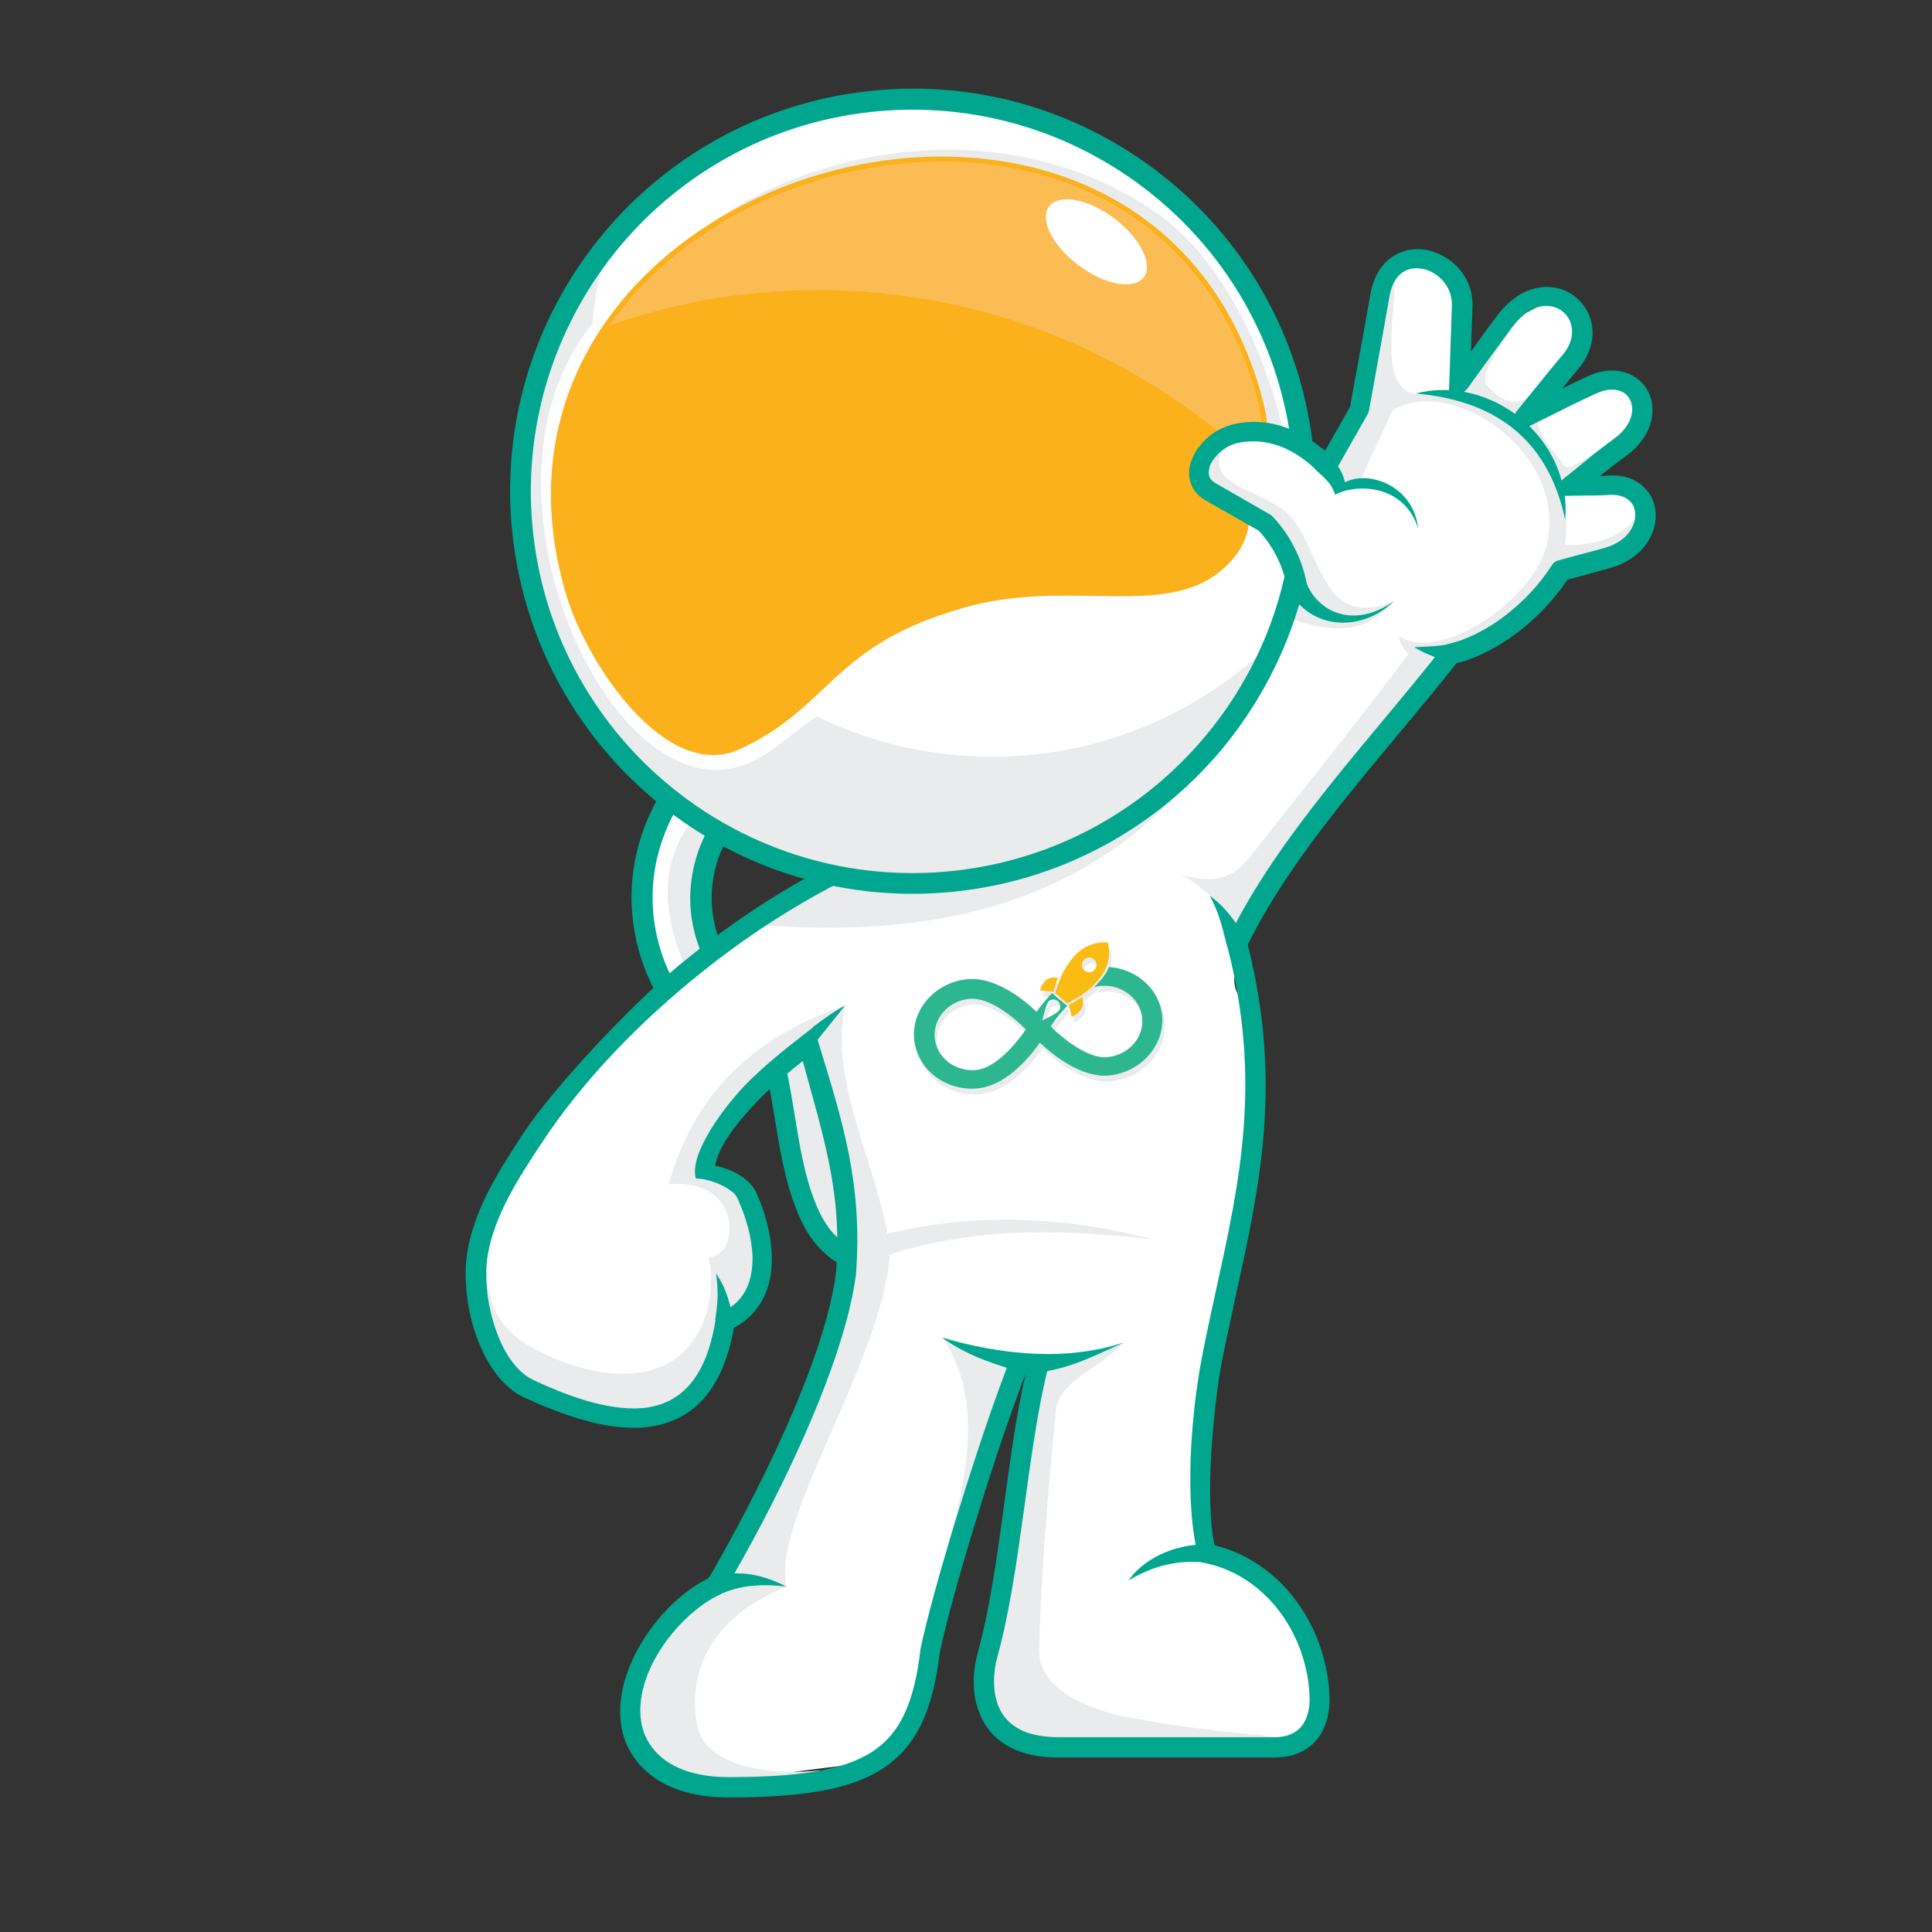 <?xml version="1.0" encoding="utf-8"?>
<!-- Generator: Adobe Illustrator 24.3.0, SVG Export Plug-In . SVG Version: 6.00 Build 0)  -->
<svg version="1.1" id="Camada_1" xmlns="http://www.w3.org/2000/svg" xmlns:xlink="http://www.w3.org/1999/xlink" x="0px" y="0px"
	 viewBox="0 0 600 600" style="enable-background:new 0 0 600 600;" xml:space="preserve">
<rect x="0" y="0" width="600" height="600" fill="#333333" stroke="none"/>
<style type="text/css">
	.st0{fill:#FFFFFF;}
	.st1{fill-rule:evenodd;clip-rule:evenodd;fill:#E9EBED;}
	.st2{fill-rule:evenodd;clip-rule:evenodd;fill:#00A78E;}
	.st3{fill-rule:evenodd;clip-rule:evenodd;fill:#FBB11C;}
	.st4{fill-rule:evenodd;clip-rule:evenodd;fill:#FCBC54;}
	.st5{fill-rule:evenodd;clip-rule:evenodd;fill:#FFFFFF;}
	.st6{fill:#E9EBED;}
	.st7{fill:#FABB14;}
	.st8{fill:#2CB791;}
</style>
<g>
	<g>
		<path class="st0" d="M278.2,30.2c3.1-0.1,2.8,0.1,23.7,2.7c11.6,1.4,14.6,1.7,19.6,3.6c1.8,0.7,1,0.5,11.9,5.6
			c10.7,5.1,11.4,5.2,13.6,6.8c3.8,2.8,3.4,3.5,10.4,9.5c4.4,3.8,4.8,3.7,8,6.5c3,2.7,5.4,5.2,11.3,12.1c7,8.3,10.5,12.5,11.9,14.5
			c5.5,8.3,8,15.6,10.4,22.2c2.8,7.9,4.1,14.3,4.7,17.5c0.2,1.2-0.4,4.2,1.1,7.2c0.3,0.6,2.2,4.1,5,4.2c2.2,0.1,3.8-1.9,5.3-3.6
			c1.6-1.9,1.9-3.2,3.7-6.8c2.3-4.5,2.5-4.1,3.5-6.4c1.3-3.1,1.1-4.4,2-11.1c0.7-4.7,0.7-3.3,2.1-11.7c0.6-3.6,1.3-7.1,2-10.7
			c0.9-5.2,1.1-6.2,2.2-7.3c0.9-0.9,1-0.5,8-3.3c1.5-0.6,2.6-1.1,4.1-0.9c0.3,0,1.3,0.2,3.6,1.5c1.3,0.8,2.8,1.6,4.1,3
			c2.6,2.6,3.5,5.7,4.1,8.3c0.7,2.6,0.7,4.4,0.9,8c0.1,2.6,0.1,5.8,0.3,11c0.1,3,0.2,3.9,0.6,4c0.9,0.3,2.2-3,5.8-8.9
			c3-5,4.6-7.5,6.6-8.7c2.3-1.4,3.2-0.7,7.3-2.9c2.5-1.3,3-2,4.6-2.2c3.5-0.5,6.3,1.9,6.5,2.1c2.5,2.2,2.9,5.2,3,6.2
			c0.4,4-1.9,4.4-5,13.3c-1.1,3.1-1.6,5.2-3.6,7.7c-1.4,1.8-2.6,2.6-2.4,3c0.5,0.8,6.2-1.1,11.3-3.9c2.6-1.4,4.7-2.9,8.3-3.6
			c1.1-0.2,2.2-0.4,3.6-0.3c0.3,0,6.2,0.6,8,4.7c0.9,2,0.4,3.8-0.3,6.8c-0.8,3.3-2.2,5.6-3.3,7.4c-2.1,3.4-4.3,5.6-5.4,6.6
			c-1.2,1.1-2.1,2-3.7,2.9c-2.9,1.7-4.9,1.7-4.9,2.4c0,0.9,3.4,1.6,6.8,2.4c4.2,0.9,4.7,0.7,6.2,1.5c0.7,0.4,3.9,2,5,5.3
			c0.9,2.7,0,5-1.2,8.1c-1.2,3.1-2.2,5.8-4.7,7.5c-3.5,2.4-6.1,0.4-11.8,1.3c-5.2,0.8-8.6,3.5-13.6,7.3c-7.2,5.5-6.3,7.7-12.6,11.4
			c-4.4,2.5-6.6,3.8-9.5,4.7c-2.2,0.7-3.7,1-5.4,2.4c-2.1,1.8-2.4,3.7-3.5,5.9c-1.9,3.5-4.2,4.5-7.7,7.4c-2,1.6-1.6,1.6-12.1,14.6
			c-6.8,8.4-7.3,8.8-9.6,12c-3.5,4.8-3.5,5.4-6.3,9c-5.2,6.6-6.2,6-9.4,10.7c-4.6,6.7-2.7,8.1-6.9,12.4c-3.5,3.6-6.3,4.1-7.4,7.7
			c-0.4,1.3-0.6,3.3-2.1,5.7c-0.9,1.4-1.3,1.5-1.9,2.6c-1.2,2.3-0.6,4.1-0.5,6.8c0.2,5.4-1.6,5.9-1.1,9.6c0.4,3.6,2.2,4.1,4.1,8.1
			c1.4,2.9,1.6,7.6,2.1,16.9c0.4,7.9,0.1,11.9,0,13.3c-0.2,2.6-0.4,3.7-0.9,7.4c-1.7,12.6-1.2,14.2-2.7,23.7c-0.4,2.6-1,6.2-2.1,11
			c-1.6,7-2.6,8.7-4.1,14.5c-2.4,8.9-1.3,9.2-4.1,22.5c-2.1,9.9-2.6,9.2-3.3,14.5c-0.5,3.9-0.5,9-0.6,19.3c0,2.7,0.1,5.9,0.3,12.4
			c0.3,8.6,0.5,10.1,1.8,11.6c2.4,2.7,5.1,1.3,10.4,4.7c0.8,0.5,0.4,0.3,5,4.4c6.1,5.4,7.6,6.5,10.1,9.5c1.4,1.7,2.1,2.6,3,4.1
			c2,3.7,1.5,5.3,3.6,10.7c0.9,2.3,1,2,2.4,5.3c2.2,5.5,2.2,7,2.1,8c-0.3,1.9-0.9,1.6-1.8,4.7c-0.8,2.9-0.4,3.7-1.2,5.3
			c-1.1,2.3-3.2,3.5-3.9,3.9c-3,1.7-6,1.4-8.6,1.2c-4.6-0.4-9.3,0-13.9-0.6c-5.7-0.7-4.6,0.1-27.3,0.6c-25.5,0.6-19.5-0.7-23.6-0.1
			c-3.8,0.5-8.6,1.5-13-1c-1.6-1-3-2.5-5.8-5.7c-3.6-4-5.4-6.1-6.2-8.6c-0.8-2.5-0.4-5.1,0.5-10.2c0.8-5,1.4-6,3.3-13.8
			c1.7-7.4,1.5-7.6,2.6-10.8c2-5.7,3.1-5.7,4-9.5c1.1-4.8-0.5-5.8-0.5-13.1c0-2.4,0.2-1.9,1.8-14.5c0,0,0,0,1.6-13.2
			c0.9-7.1,1.3-10.7,1.3-10.7c1.1-4.9,2.2-6.8,1.1-8.5c-1.4-2-5.3-2.6-7.1-1.1c-1.2,1-1,2.5-1.2,5.8c0,0-0.3,4.4-1.8,10.9
			c-0.9,3.9-2,5.3-4.2,10.2c-3.8,8.4-5.6,15.4-6.8,19.7c-2.3,8.8-1,7.9-3.3,15.7c-2.5,8.5-3.9,9.3-5.3,16.6c-0.6,3-0.3,3-1.8,12.1
			c-1.1,7-1.5,8.6-1.8,9.8c-0.6,2.4-1.7,6.5-4.1,11.3c-2.2,4.2-3.5,6.9-6.5,9.2c-2.6,2-5,2.7-8.9,3.9c-4.1,1.2-7.2,1.6-10.9,2
			c-17.1,2.1-5.8,0.9-18.8,2.4c-13.2,1.5-14.3,1.5-15.7,1.6c-12.1,0.2-16.1-2.1-17.9-3.3c-3-2.1-4.7-4.6-5.5-5.9
			c-3.8-5.7-3.9-11.5-3.9-13.5c-0.1-6.9,2.6-11.7,6.3-18.3c1.3-2.3,4.9-8.5,11.6-15.1c5.4-5.3,5.9-4.3,11.2-9.5
			c6.6-6.5,10.4-12.8,12.9-17c2.3-3.8,4.3-7.2,6-12.1c2.3-6.5,1.6-8.2,3.5-15.6c1.4-5.4,1.7-3.8,7-18.1c0,0,2.4-6.5,5.9-17.7
			c0,0,1-3.2,1.9-8.1c1.3-6.7,0.9-8.4,0.5-9.3c-0.9-2.6-2.5-3.2-5.7-6.2c-0.6-0.5-5.1-4.9-7.7-9.9c-1.4-2.7-1.1-3.4-3.5-15.7
			c-1.3-6.7-1.9-10.1-2.6-11.9c-2.6-7.6-6.1-11.7-5-12.7c0.7-0.7,3.1,0.1,3.3,1.1c0.4,2.3-9.8,2.7-15.4,10.7c-2.3,3.3-1.1,3.9-5,11
			c-2,3.6-3.3,5.2-2.7,6.9c0.8,2.1,3.8,1.8,7.7,4.1c3.4,2,5.2,4.8,6.6,6.8c3.7,5.6,3.9,11.1,4.2,19.3c0.2,4.8-0.3,7.8-1.3,10.6
			c-0.8,2-1.6,4.2-3.6,5.9c-3.1,2.6-5.4,1-7.4,3.1c-2.4,2.6,0.3,5.8-2,10.8c-0.9,2-2.4,3.4-5.3,6.1c-2,1.9-4.7,4.4-9,6.6
			c-2.6,1.4-7.1,3.7-12.9,3.8c-2.3,0-6-1-13.2-3.2c-5.5-1.7-3.1-1.1-13.3-4.4c-6.6-2.2-8.9-2.8-11-5.4c-1.3-1.6-1.7-3-2.7-6.1
			c-3.6-11.1-3.8-9.8-5-14.3c-1.1-4.4-3.1-12.3-1.5-21.3c0.8-4.6,3.5-9.5,8.9-19.3c5.2-9.5,7.9-14.3,11.9-18.7
			c6.2-6.8,8.2-5.7,13.4-12.2c5.7-7,4.3-9.6,9.4-16c4.1-5.2,6.1-4.9,16.6-12.7c10.9-8.1,9.1-8.7,20.4-17.2
			c8.8-6.6,13.2-9.9,19.1-12.9c6.2-3.2,10.1-4.3,9.9-6c-0.2-2.3-7.7-2.2-21.4-6.3c-6.7-2-11.5-3.5-16.9-6.8
			c-1.9-1.2-4.9-3.2-12.4-10.5c-9.3-9.2-15.6-16.7-15.6-16.7c-10.9-13.1-17.9-21.6-22.8-31.7c-13.1-26.8-7.3-55.7-3.3-75.1
			c2.6-13,4.2-20.9,8.4-28.4c4-7.3,8.7-12.3,17.8-21.9c10.4-11,15.6-16.5,21.6-20.7c7.9-5.6,19.7-9.4,43.3-17.2
			C268.3,31.4,272.6,30.4,278.2,30.2z"/>
		<path class="st0" d="M226.3,245.3c1.1,2.5-1,4.3-6.2,17.8c-1.8,4.7-2.1,5.9-2.4,7.4c-0.1,1-0.6,4.1,0.7,13
			c0.6,4.1,0.9,6.1,1.3,7.3c2.8,9,9.5,10.1,9.5,14.9c0,5.2-7.8,11.5-14.2,10.4c-5.4-1-7.8-6.7-11-13.9c-3.4-7.9-3.9-14.8-4.1-19
			c-0.5-9.3,1-16.2,2.4-21.9c2.7-11.5,4.1-17.2,8.9-19.6C216.6,239.2,224.6,241.3,226.3,245.3z"/>
		<path class="st0" d="M228.4,248.3c-2.7,6.5-5.3,12.9-8,19.4"/>
	</g>
	<g>
		<polygon class="st1" points="251.1,323.2 240.9,330.6 243.3,347.2 249.6,375.7 262.6,389.8 261.4,363.5 		"/>
		<path class="st1" d="M213.5,301.8c-7.3-16-10.2-34.2,3.4-49.3l7.9,5.9c-6.9,10.8-8.5,24.6-3.5,36.9L213.5,301.8z"/>
		<path class="st2" d="M218.6,297.6c-3.7-7.7-4.9-16-3.9-24v0c0.8-6.4,2.9-12.5,6.4-18l5.3,3.9c-2.7,4.5-4.5,9.6-5.1,14.8h0
			c-0.8,6.3,0.1,12.8,2.6,18.9L218.6,297.6L218.6,297.6z M211.7,248.5c-4.7,7.3-7.7,15.6-8.7,24.1c-1.2,10.9,0.8,22.2,6.4,32.5
			l-5.1,4.3c-6.7-11.8-9.2-25-7.8-37.5c1.1-9.7,4.5-19.1,9.9-27.3L211.7,248.5z"/>
		<path class="st1" d="M254.4,270.1c35.5,11.7,73-2.3,109.5-21.7c-35.3,35.9-80.9,42.1-126.4,39c3.2-3.2,6.5-6.4,9.7-9.6
			C249.7,275.2,252,272.6,254.4,270.1z"/>
		<path class="st1" d="M342.1,128.5c-40.8-19.5-81.7-38.9-122.5-58.4c36.4-26.4,96.2-34.5,139.7-3.9c20.9,14.7,33.2,43.2,38.9,66
			c-1.5,0.8-2.9,1.6-4.4,2.4C376.5,132.6,359.3,130.6,342.1,128.5z"/>
		<path class="st1" d="M394.4,200.2c-18.5,43.1-61.3,73.3-111.2,73.3c-66.8,0-120.9-54.1-120.9-120.9c0-28.1,9.6-53.9,25.6-74.5
			c-1.9,7.3-3.3,14.8-3.9,22.5l0,0c-39.9,48.5,2.7,146.3,43.3,138c10.7-2.2,16.6-9.8,26.4-16.1l0,0c16.4,8,34.9,12.5,54.3,12.5
			C341.6,235,372,221.7,394.4,200.2z"/>
		<path class="st1" d="M321.1,423c9.7,0.6,18.7-2.8,28-6.1c-8.6,8.9-20.3,11.8-21.2,21.5c-2.4,24.5-4.5,49.1-5.2,73.6
			c-0.4,13.4,17,19.4,28.4,21.5c14.6,2.7,29.7,4.4,44.6,5.8c-21.7,1.1-43.5,2.2-65.2,3.3c-4.3-0.3-8.6-0.7-13-1
			c-3.3-3.2-6.6-6.4-9.9-9.6c-0.7-4.5-1.4-9-2.1-13.5c2.6-10.9,5.2-21.8,7.8-32.7C316,465,318.5,444,321.1,423z"/>
		<path class="st1" d="M317.5,423c-8.3-2.6-16.6-5.1-24.9-7.7c12.2,17.4,8.5,42.2,1.8,64C302.1,460.6,309.8,441.8,317.5,423z"/>
		<path class="st1" d="M428.7,90.3c1.5-1,3-2,4.5-3c-0.1,11.9-5.1,33.6,6.6,35c7.2-0.3,6.4,0.1,13-0.2c4.4-6.7,8.8-13.5,13.2-20.2
			c1.7-0.7,3.4-1.3,5.1-2c-4.4,6.6-12.2,16.8-9.3,19.8c3.5,3.7,7.1,6.8,12.7,3.8c2,2.1,1.1,5.6,3,7.7c1.2,5.5,5.4,8.9,7.8,12.9
			c1.8,3,7.5-2.4,11.9-4.7c-3.8,4.4-7.7,8.8-11.5,13.3c0.1,4.9,1.2,11.5,0.3,16.5c5,0.5,16.9-1.1,21.7-8.1c0.6,1.9,1.3,3.7,1.9,5.6
			c-2.4,2.1-4.8,4.2-7.1,6.4c-6.1,1.6-12.3,3.2-18.4,4.8c-5.5,6-11,12-16.5,18c-6.3,3.1-12.6,6.2-18.8,9.2
			c-9.2,11.1-18.4,22.2-27.6,33.3c-11.9,17-23.9,33.9-35.8,50.9c-0.4,1.4-0.8,2.8-1.2,4.2c-2.8-5.1-5.6-10.1-8.4-15.2
			c-3.8-3.4-6.4-5.8-10.1-6.9c11.5,3.2,17,1.6,22.4-5.2c16-20.3,33.8-42.3,49.2-63c-2.3-2.8-2.8-4.5-2.8-5.7
			c12.3,8.6,40.5-10.6,45.4-26.8c8.7-28.8-28.8-54.9-47.5-43.2c-2,4.8-7.5,16.1-9.5,20.9c-1.3,0.9-2.6,1.8-3.9,2.7
			c-0.9,0-1.9,0.1-2.8,0.1c-1.3-2.3-2.7-4.7-4-7c3.4-6.1,6.7-12.2,10.1-18.3C424.3,113.9,426.5,102.1,428.7,90.3L428.7,90.3z
			 M402,192.6c16.1,5.1,23.6,2.2,30.9-5.9c-5.9,2.6-12.5,2.9-16.8-0.7c-6.2-5.3-9.4-18.2-14.5-24.7c-7.3-9.3-27.8-9.6-22-21.6
			c-1,0.1-2,0.3-3,0.4c-1.4,2.7-2.8,5.4-4.2,8.2c1.1,1.1,2.2,2.2,3.3,3.4c5.5,3.3,11,6.6,16.5,9.9c2.5,3.2,4.9,6.5,7.4,9.7
			c0.6,3.7,1.1,7.4,1.7,11.2C401.5,185.8,401.7,189.2,402,192.6z"/>
		<path class="st1" d="M148.3,394.8c0.9-0.8,1.8-1.6,2.8-2.3c0.1,14.5,5.4,21.2,14,25.9c12.3,6.9,29.4,11.6,42,5.2
			c10.6-5.4,15.8-19.7,13-33.2c9.6,0,10.9-24.7-12.4-22.6c8.5-31.2,30.7-47.6,54.9-55.5c-5.4,21.5,8.9,48.1,13,70.8
			c26.9-6.5,55.6-5.4,82.2,1.8c-29.5-3.4-55.3-3.6-81.4,4.7c-2.9,34.4-37,82.8-32.1,103.1c-23.5,9.5-30.9,26.3-27.8,43.1
			c2.5,13.4,24.4,15.6,38.5,14c-5.1,1.6-10.2,3.1-15.3,4.7c-7.6,0.1-15.1,0.2-22.7,0.3c-4.8-2-9.5-4.1-14.3-6.1
			c-2.6-4.2-5.2-8.4-7.8-12.6c0.8-5.1,1.6-10.3,2.5-15.4c3.1-5.5,6.1-11,9.2-16.5c5.6-4.5,11.2-8.9,16.7-13.4
			c9-17.9,18-35.8,27-53.7c3.9-11.8,7.8-23.5,11.7-35.3c0.5-8.8,1-17.6,1.6-26.5c-1.7-10.4-3.5-20.7-5.2-31.1
			c-2.5-6.7-4.9-13.5-7.4-20.2c-6.4,5.7-12.9,11.4-19.3,17.1c-4.4,7.3-8.8,14.5-13.2,21.8c4.4,2.3,8.8,4.7,13.2,7
			c2,7.1,4,14.2,6,21.3c-1.6,4.6-3.2,9.2-4.8,13.9c-2.6,2-5.1,4-7.7,6c-1.6,5.1-3.3,10.2-4.9,15.3c-3.3,3.8-6.6,7.6-9.9,11.4
			c-6.5,1-13,2.1-19.4,3.1c-6.3-1.7-12.6-3.5-18.9-5.2c-4.7-2.9-9.3-5.7-14-8.6c-3.2-7.2-6.4-14.3-9.6-21.5
			C148.3,402,148.3,398.4,148.3,394.8z"/>
		<path class="st2" d="M359.7,61.9c-23.2-19.5-53.9-30.2-86.5-27.4c-32.6,2.8-61,18.6-80.5,41.8c-19.5,23.2-30.2,53.9-27.4,86.5
			c2.8,32.6,18.6,61,41.8,80.5c23.2,19.5,53.9,30.2,86.5,27.4c32.6-2.8,61-18.6,80.5-41.8c12.7-15.1,21.6-33.2,25.5-53.1l1.3,4.9
			l3.4,4.1c-4.8,17.9-13.5,34.3-25.1,48.2c-20.6,24.5-50.5,41.1-84.9,44.1c-34.4,3-66.8-8.3-91.3-28.9
			c-24.5-20.6-41.1-50.5-44.1-84.9c-3-34.4,8.3-66.8,28.9-91.3C208.4,47.6,238.3,31,272.7,28l0,0c34.4-3,66.8,8.3,91.3,28.9
			c24.3,20.4,40.8,50,44,84l-7.3-5.4h0C396.4,105.8,381.3,80,359.7,61.9L359.7,61.9z"/>
		<path class="st3" d="M391.2,120.8c1.6,5.3,2.4,9.9,2.5,13.9l-8.5-1l-9.3,4.3l-3.5,5.7v7.4l15.7,8.2c0,8.8-4.4,13.9-8.2,17.3
			c-17.6,15.9-47.6,2.9-80.1,12c-41.7,11.7-41.3,30.7-69.9,44c-22.7,10.6-47.5-25.8-54.2-48.3C137.1,53.2,352.5-10.4,391.2,120.8z"
			/>
		<path class="st2" d="M228,412.4c-2-0.8-3.9-1.7-5.9-2.5c0.9-5.6,1-8.8,0.3-14.4C225.4,399.8,227.2,405.5,228,412.4z"/>
		<path class="st2" d="M486.1,161.4c-5.6-26.2-23.1-37.1-46.4-39.2C462.8,116.2,488.1,135.8,486.1,161.4z"/>
		<path class="st2" d="M411.2,139.8c-1,1.9-2,3.8-3,5.7c2.7,2.6,5.4,4.5,6.4,8.1c7.9-3.9,21.8-2.4,25.8,10.5
			c-1.4-13.3-15.4-18.2-22.7-14.3C416.8,145.7,414.1,142.6,411.2,139.8z"/>
		<path class="st2" d="M399.3,181.1c2.1,0.3,3.5-2.8,5.6-2.4c2.9,11,15,17.2,28,8C422.1,197.2,405,195.3,399.3,181.1z"/>
		<path class="st2" d="M452.1,205.8c-1-2,0.7-4.3-0.3-6.3c-3.6,1.3-9.4,1.3-12.6,1.5C443.2,203.4,446.9,204.7,452.1,205.8z"/>
		<path class="st2" d="M292.6,415.4c6.6,4.9,15.1,8.1,25,10.8c1.1,0.1,2.2,0.1,3.3,0.2c10.2-1,17.1-4.4,28.1-9.5
			C331.2,422.9,310.6,420.7,292.6,415.4z"/>
		<path class="st2" d="M377,479.7c-1.5,1.8-3,3.6-4.5,5.4c-10.4-0.6-17.7,3.2-22,5.7C354.2,485.3,363.8,478.8,377,479.7z"/>
		<path class="st2" d="M249.2,329.4c1.1-3.5,2.2-7,3.3-10.5c3.3-2.4,6.3-4.7,9.9-6.6C258,318,253.2,323.4,249.2,329.4z"/>
		<path class="st2" d="M387.3,293.2c-2.1,0.1-4.2,0.3-6.3,0.4c-1.3-5.3-2.5-10.4-5.3-15.4C380.5,281.5,385.3,287.9,387.3,293.2z"/>
		<path class="st4" d="M392.2,134.5c-0.2-3.8-1-8.2-2.5-13.3c-7.7-26-22.4-44.2-40.6-55.7c-13.6-8.5-29.2-13.3-45.3-14.8
			c-16.2-1.5-32.9,0.3-48.9,5c-26.4,7.8-50.4,23.6-65.6,45.3c9.6-3.3,19.4-5.9,29.6-7.8c11.5-2.1,23.2-3.1,35.3-3.1
			c26.4,0,51.6,5.2,74.6,14.6c18.9,7.7,36.3,18.3,51.8,31.1l4.7-2.2L392.2,134.5z"/>
		<path class="st2" d="M162.7,351.7c-7.5,11.5-15.1,23.1-17.5,36.7c-1.4,8-0.3,18.7,3.2,27.8c3.1,8,8,15,14.8,18
			c10,4.5,24,10.1,36.6,9.1c13-1.1,24.2-8.9,28.1-30.9c1.1-0.6,2.1-1.2,3-1.9c6.8-5.1,9-12.8,8.8-20.4c-0.2-7.2-2.4-14.4-4.6-19.2
			c-0.4-1.1-1-2-1.8-2.9c-0.8-1-1.7-1.7-2.5-2.3c-0.8-0.6-1.7-1.1-2.6-1.6l0,0l0,0l0,0c-2.4-1.2-4.7-1.9-6.1-2
			c1-6.9,8.8-15.7,13.9-20.9c4-4.1,8.5-7.9,13.3-11.7c6.4,23.5,12.4,41.3,10.3,65.9c-3.6,27.7-25.2,70.2-39.5,94.7
			c-15,7.3-29.8,28.1-27.2,45.6c0.8,5.4,3.3,10.2,7.4,14c5.6,5.3,14.3,8.5,25.8,8.5c22.7,0,37.9-2.3,48.1-9
			c10.5-6.9,15.5-18.1,17.6-35.7c3.9-18.7,16.5-59.4,24.3-80.4c0.8-2.2,1.5-4.2,2.5-6.7l0,0c-6.1,25.6-7.8,60.7-14.9,86.7
			c-0.8,2.8-1.3,6-1.3,9.2c0,4.5,1,9.2,3.5,13.2c2.6,4.1,6.7,7.4,12.9,9.1c2.9,0.8,6.1,1.2,9.9,1.2h67.1c6.9,0,11.6-2.8,14.4-7.3
			c1.9-3.2,2.8-7.1,2.7-11.4c-0.7-21.4-14.4-41.9-35.7-47.2c-3.1-13.9-0.4-42.8,2.2-56.7c1.4-7.2,3-14.3,4.5-21.4
			c7.4-33.6,14.4-65.7,3.6-108.4c15-30.6,43.3-60.1,64.8-87.4c6.1-1.5,12.8-4.9,18.9-9.5c5.9-4.5,11.4-10.2,15.6-16.5l4.2-1.1
			c2.4-0.6,3.9-1.1,9-2.5c7.2-2,11.5-6.5,13.3-11.3c0.8-2.2,1.1-4.5,0.8-6.6c-0.3-2.2-1.1-4.3-2.5-6c-2.5-3.2-6.5-5.2-12.1-4.8
			c-1,0.1-1.8,0.1-2.6,0.1c2.3-1.8,4.5-3.6,8.1-6.2c5.7-4.2,8.2-9.5,8.2-14.2c0-2.3-0.5-4.4-1.6-6.2c-1-1.9-2.6-3.4-4.5-4.5
			c-3.6-2-8.6-2.4-14.1,0.2c-3,1.4-5.5,2.6-7.9,3.8c1.6-2,3.3-4,5.1-6.2c4.9-5.9,5.3-12.2,3.1-17.1c-1-2.1-2.5-4-4.3-5.4
			c-1.8-1.4-4-2.4-6.4-2.7c-5.7-0.9-12.4,1.5-18.1,9.3c-3.2,4.3-5.4,7.4-7.7,10.6l0.5-13.8c0.3-6.9-3.4-12.4-8.3-15.4
			c-2.1-1.3-4.4-2.1-6.7-2.5c-2.4-0.3-4.8-0.1-7.1,0.8c-4.5,1.7-8.3,5.8-9.6,13c-1.4,8.1-2.8,15.6-4.2,23.4
			c-0.7,3.7-1.4,7.5-2.1,11.6l-7.8,13.7c-3.7-3.1-7.6-5.6-11.8-7.1c-5.1-1.9-10.4-2.4-16-1.3c-3.9,0.8-7.5,2.9-10,5.6
			c-1.8,1.9-3.1,4-3.8,6.2l-0.1,0.2c-0.8,2.5-0.7,5.1,0.4,7.4c0.8,1.7,2.2,3.3,4.2,4.4l16.5,9.4c2.2,2.4,4,4.9,5.4,7.7
			c1.4,2.6,2.4,5.5,3.2,8.7l0.2,0l3.7,5.8c0.7-1.3,1.4-2.5,2.1-3.7c0.4-0.7,0.5-1.6,0.3-2.3c-0.9-4.2-2.2-7.9-4-11.3
			c-1.8-3.5-4-6.6-6.8-9.5c-0.3-0.3-0.6-0.5-0.9-0.6l-16.7-9.6c-0.8-0.5-1.4-1.1-1.7-1.7c-0.4-0.8-0.4-1.9-0.1-3l0-0.2
			c0.4-1.3,1.3-2.6,2.4-3.8c1.7-1.8,4.1-3.3,6.7-3.8c4.4-0.9,8.6-0.4,12.6,1c4.4,1.6,8.7,4.6,12.5,8.4c1.2,1.2,3.2,1.2,4.4,0
			c0.2-0.2,0.4-0.5,0.6-0.8l9.9-17.4c0.2-0.3,0.3-0.6,0.4-1l0,0c0.8-4.2,1.5-8.2,2.2-12.1c1.4-7.6,2.7-14.9,4.2-23.5
			c0.8-4.7,3-7.3,5.6-8.3c1.3-0.5,2.7-0.6,4.1-0.4c1.5,0.2,3,0.7,4.3,1.6c3.2,2,5.5,5.5,5.4,9.9l-0.9,26.6c-0.1,1.7,1.4,0.5,3.1,0.5
			c1.1,0,2-0.5,2.6-1.3h0l5.2-7.2c2.6-3.6,5-6.8,8.5-11.6c4.1-5.6,8.6-7.4,12.1-6.8c1.3,0.2,2.6,0.7,3.6,1.5c1,0.8,1.9,1.8,2.4,3
			c1.3,2.9,1,6.8-2.2,10.6c-3.7,4.4-6.3,7.6-9.1,11.1c-1.6,1.9-3.2,4-5.1,6.3c-1.1,1.3-0.9,3.3,0.4,4.4c1,0.8,2.3,0.9,3.3,0.4l0,0
			c2-1,4.9-2.4,7.7-3.8c4-2,7.5-3.8,13-6.3c3.6-1.7,6.5-1.6,8.5-0.5c0.9,0.5,1.6,1.2,2.1,2.1c0.5,0.9,0.8,2,0.8,3.2
			c0,2.9-1.7,6.3-5.7,9.2c-4.2,3.1-6.7,5.1-9.6,7.5c-1.7,1.4-3.5,2.9-5.7,4.6c-2.3,1.8-2,3.2-0.9,4.5c0.6,0.8-0.5,1.1,0.4,1.1
			c0,0,6.4-0.1,6.9-0.1c2.3,0,4.3,0,7.5-0.2c3.2-0.2,5.5,0.8,6.8,2.4c0.7,0.8,1.1,1.9,1.2,3c0.1,1.2,0,2.5-0.5,3.7
			c-1.1,3.1-4.1,6-9.1,7.4c-3,0.8-5.8,1.6-9,2.4l-5.4,1.5c-0.8,0.2-1.5,0.8-1.9,1.5c-3.8,6-9,11.4-14.6,15.7
			c-5.8,4.4-12.1,7.5-17.6,8.7c-0.8,0.2-1.4,0.6-1.8,1.2c-22.4,28.6-50.9,58-66.6,90.4l-0.2,2.1c10.9,41.8,3.9,73.5-3.4,106.7
			c-1.5,7-3.1,14.1-4.5,21.5c-3.3,17.2-5.7,46.1-0.6,63.2l1.6,0.3c19.3,4,31.9,22.6,32.5,41.7c0.1,3.1-0.5,5.9-1.8,8
			c-1.6,2.7-4.6,4.4-9.1,4.4h-67.1c-3.2,0-6-0.4-8.3-1c-4.5-1.2-7.4-3.6-9.2-6.4c-1.8-2.9-2.5-6.4-2.5-9.9c0-2.7,0.4-5.3,1-7.5
			c7.5-27.1,9.2-64,15.9-90.5l0.3-1.1h-12.6l-2.9,7.8c-7.8,21.3-20.6,62.3-24.6,81.5l0,0.3c-1.9,15.8-6.1,25.6-14.9,31.3
			c-9.1,5.9-23.2,7.9-44.7,7.9c-9.8,0-17.1-2.6-21.6-6.9c-3-2.8-4.9-6.4-5.5-10.4c-2.3-15.3,11.6-33.3,24.6-39.5l1.3-1.2
			c15.1-25.4,37-69.1,40.8-97.9c2.2-28.2-4.1-47.6-11.8-72.8l-1.3-4.3l-3.6,2.8c-6.3,4.9-12.2,9.7-17.5,15.1
			c-6.4,6.6-17.7,21.4-15.5,29.2c5.3,0.1,11.2,3.3,12.6,5.5l0,0h0c0.3,0.6,0.6,1.2,0.9,2c1.9,4.2,3.9,10.6,4.1,16.8
			c0.1,5.8-1.4,11.6-6.3,15.3c-1,0.7-2.1,1.4-3.4,2c-1,0.5-1.6,1.4-1.8,2.4c-3.1,19.6-12.2,26.4-22.8,27.3
			c-11.2,0.9-24.2-4.3-33.5-8.6c-5.1-2.3-9-7.9-11.5-14.6c-3.1-8.1-4.1-17.5-2.9-24.5c2.2-12.4,9.3-23.4,16.5-34.3
			c13.1-20,31.1-38.3,49.6-53.1c13.8-11.1,29.1-21.2,46.4-29.8l-8.7-2.5c-15.3,8.2-29,17.4-41.5,27.5
			C198.8,309.1,172.5,336.9,162.7,351.7z"/>
		<path class="st2" d="M217,494.8c1.6,0.4,3.1,0.9,4.7,1.3c7.1-3.9,14.5-4.3,22.4-3.4c-8.2-4.3-15.9-5.2-24.1-2.7
			C219,491.6,218,493.2,217,494.8z"/>
		<path class="st2" d="M244.2,332c1,4.6,1.8,9.5,2.6,14.3c1.5,9.3,3,18.7,6.4,27.2c1.2,3.1,2.7,5.9,4.7,8.5c2,2.4,4.5,4.6,7.8,6.2
			l-2.8,5.6c-4.2-2.1-7.4-4.8-9.9-7.9c-2.4-3-4.2-6.5-5.6-10.1c-3.7-9.2-5.2-18.9-6.8-28.5c-0.8-4.7-1.5-9.3-2.5-14L244.2,332z"/>
		<path class="st5" d="M346,67.8c-8.1-6.1-17.1-7.7-20.2-3.7c-3,4.1,1.1,12.3,9.2,18.3c8.1,6.1,17.1,7.7,20.2,3.7
			C358.2,82.1,354.1,73.9,346,67.8z"/>
		<g>
			<g>
				<g>
					<g>
						<path class="st6" d="M332.8,313.8l0.8,3.8c0,0,4.7-1.8,3.3-6.1C335.6,312.3,334.3,313.1,332.8,313.8L332.8,313.8z"/>
						<path class="st6" d="M329.4,305.5c-4.6-1.1-5.6,3.9-5.6,3.9l4.2,0.4C328.4,308.3,328.8,306.9,329.4,305.5z"/>
						<path class="st6" d="M332.2,313.4c3.5-1.9,6.5-3.4,10-7.6c4.6-5.6,2.6-11.3,2.6-11.3s-6.1-0.9-10.7,4.6
							c-3.4,4.1-4.4,7.3-5.6,11.2C329.7,311.3,331,312.4,332.2,313.4z M337.2,300c0.8-1,2.2-1.1,3.2-0.3c1,0.8,1.1,2.2,0.3,3.2
							c-0.8,1-2.2,1.1-3.2,0.3C336.6,302.4,336.4,301,337.2,300z"/>
					</g>
				</g>
				<path class="st6" d="M345.2,302.1c-0.5,1.3-1.3,2.6-2.4,3.9c-0.8,0.9-1.5,1.7-2.2,2.4c0.7-0.2,1.3-0.4,2-0.4
					c6.5-0.6,12.3,3.8,12.9,9.9c0.6,6.1-4.2,11.6-10.8,12.2c-5.9,0.6-13.6-5.6-17.6-9.5c0.1-0.1,0.2-0.3,0.3-0.4c0,0,0-0.1,0-0.1
					l0,0c1.1-1.7,3-4,4.8-5.9l-4.7-4c-1.8,1.9-3.6,4.2-4.8,5.8c-4.4-4.2-13-10.9-21.5-10.1c-10,1-17.4,9.4-16.5,18.7
					c0.9,9.3,9.8,16.2,19.8,15.2c8.1-0.8,14.9-8.3,18.6-13.3l0,0c0.2-0.3,0.4-0.6,0.6-0.9v0c4.5,4.2,13.2,11,21.5,10.2
					c10-1,17.4-9.4,16.5-18.7C360.9,309,353.8,302.7,345.2,302.1z M303.9,334.1c-6.5,0.6-12.3-3.8-12.9-9.9
					c-0.6-6.1,4.2-11.6,10.8-12.2c6.1-0.6,13.7,5.7,17.5,9.5C316.3,325.9,310,333.6,303.9,334.1z M331.6,314.5
					c-0.7-0.6-1.4-1.1-2.1-1.7L331.6,314.5z M324.5,318.8c0,0,1.1-4.8,1.8-5.7c0.7-0.9,2.1-1.1,3-0.3c0.9,0.7,1.1,2.1,0.3,3
					C328.9,316.6,324.5,318.8,324.5,318.8z"/>
			</g>
			<g>
				<g>
					<g>
						<path class="st7" d="M332,312l0.8,3.8c0,0,4.7-1.8,3.3-6.1C334.8,310.4,333.6,311.3,332,312L332,312z"/>
						<path class="st7" d="M328.6,303.7c-4.6-1.1-5.6,3.9-5.6,3.9l4.2,0.4C327.6,306.5,328,305.1,328.6,303.7z"/>
						<path class="st7" d="M331.4,311.6c3.5-1.9,6.5-3.4,10-7.6c4.6-5.6,2.6-11.3,2.6-11.3s-6.1-0.9-10.7,4.6
							c-3.4,4.1-4.4,7.3-5.6,11.2C329,309.5,330.2,310.6,331.4,311.6z M336.5,298.2c0.8-1,2.2-1.1,3.2-0.3c1,0.8,1.1,2.2,0.3,3.2
							c-0.8,1-2.2,1.1-3.2,0.3C335.8,300.6,335.7,299.2,336.5,298.2z"/>
					</g>
				</g>
				<path class="st8" d="M344.4,300.3c-0.5,1.3-1.3,2.6-2.4,3.9c-0.8,0.9-1.5,1.7-2.2,2.4c0.7-0.2,1.3-0.4,2-0.4
					c6.5-0.6,12.3,3.8,12.9,9.9c0.6,6.1-4.2,11.6-10.8,12.2c-5.9,0.6-13.6-5.6-17.6-9.5c0.1-0.1,0.2-0.3,0.3-0.4c0,0,0-0.1,0-0.1
					l0,0c1.1-1.7,3-4,4.8-5.9l-4.7-4c-1.8,1.9-3.6,4.2-4.8,5.8c-4.4-4.2-13-10.9-21.5-10.1c-10,1-17.4,9.4-16.5,18.7
					c0.9,9.3,9.8,16.2,19.8,15.2c8.1-0.8,14.9-8.3,18.6-13.3l0,0c0.2-0.3,0.4-0.6,0.6-0.9v0c4.5,4.2,13.2,11,21.5,10.2
					c10-1,17.4-9.4,16.5-18.7C360.1,307.2,353,300.9,344.4,300.3z M303.2,332.3c-6.5,0.6-12.3-3.8-12.9-9.9
					c-0.6-6.1,4.2-11.6,10.8-12.2c6.1-0.6,13.7,5.7,17.5,9.5C315.6,324.1,309.2,331.7,303.2,332.3z M330.9,312.7
					c-0.7-0.6-1.4-1.1-2.1-1.7L330.9,312.7z M323.7,316.9c0,0,1.1-4.8,1.8-5.7c0.7-0.9,2.1-1.1,3-0.3s1.1,2.1,0.3,3
					C328.2,314.8,323.7,316.9,323.7,316.9z"/>
			</g>
		</g>
	</g>
</g>
</svg>
